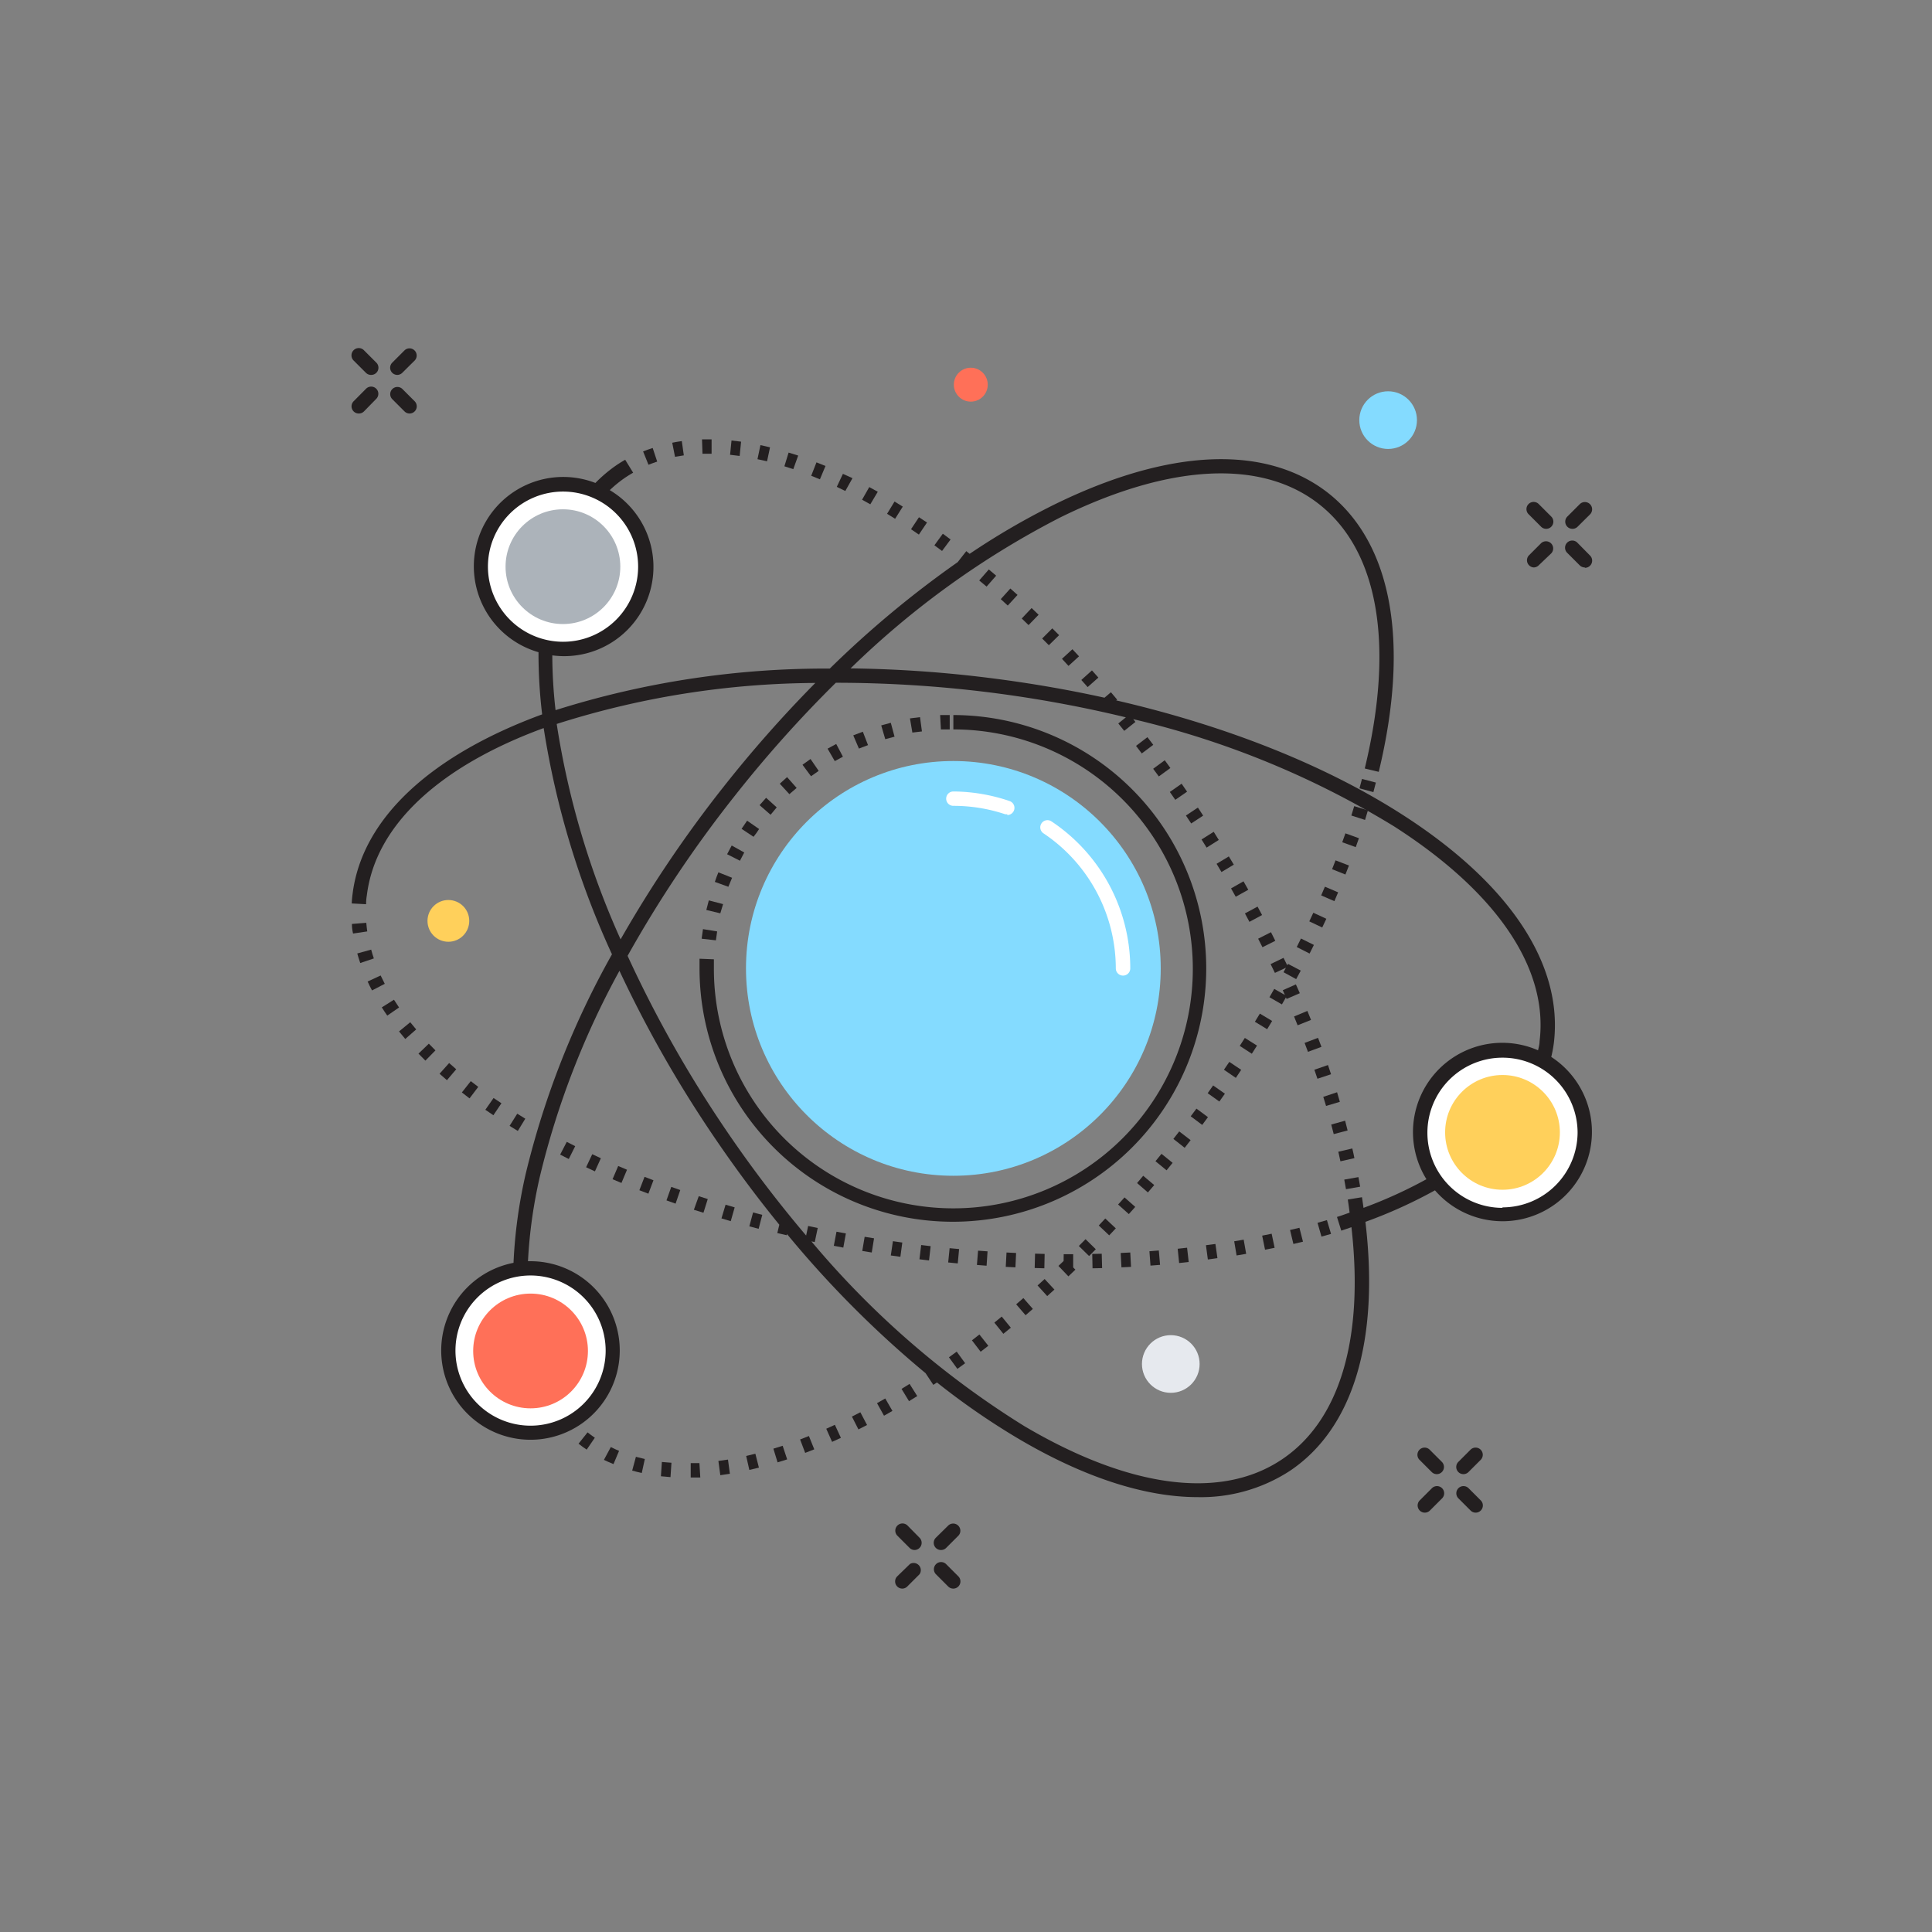 <svg id="Calque_1" data-name="Calque 1" xmlns="http://www.w3.org/2000/svg" viewBox="0 0 201.7 201.7"><rect x="0" y="0" width="201.7" height="201.7" fill="#808080" stroke="none"/><defs><style>.cls-1{fill:#231f20;}.cls-2{fill:#84dbff;}.cls-3{fill:#fff;}.cls-4{fill:#acb3ba;}.cls-5{fill:#ffd05b;}.cls-6{fill:#ff7058;}.cls-7{fill:#e6e9ee;}</style></defs><title>innovation</title><path class="cls-1" d="M152.78,153.9a.75.75,0,0,1-.53-1.28l1.29-1.29a.75.75,0,0,1,1.06,1.06l-1.29,1.29A.75.75,0,0,1,152.78,153.9Z"/><path class="cls-1" d="M148.75,157.92a.75.75,0,0,1-.53-1.28l1.29-1.29a.75.75,0,0,1,1.06,1.06l-1.29,1.29A.75.75,0,0,1,148.75,157.92Z"/><path class="cls-1" d="M154.06,157.92a.75.75,0,0,1-.53-.22l-1.29-1.29a.75.75,0,0,1,1.06-1.06l1.29,1.29a.75.75,0,0,1-.53,1.28Z"/><path class="cls-1" d="M150,153.9a.75.75,0,0,1-.53-.22l-1.29-1.29a.75.75,0,0,1,1.06-1.06l1.29,1.29a.75.75,0,0,1-.53,1.28Z"/><path class="cls-1" d="M164.16,55.21a.75.75,0,0,1-.53-1.28l1.29-1.29A.75.75,0,1,1,166,53.7L164.69,55A.75.75,0,0,1,164.16,55.21Z"/><path class="cls-1" d="M160.13,59.24A.75.75,0,0,1,159.6,58l1.29-1.29a.75.75,0,0,1,1.06,1.06L160.66,59A.75.75,0,0,1,160.13,59.24Z"/><path class="cls-1" d="M165.45,59.24a.75.75,0,0,1-.53-.22l-1.29-1.29a.75.75,0,1,1,1.06-1.06L166,58a.75.75,0,0,1-.53,1.28Z"/><path class="cls-1" d="M161.42,55.21a.75.75,0,0,1-.53-.22L159.6,53.7a.75.75,0,1,1,1.06-1.06l1.29,1.29a.75.75,0,0,1-.53,1.28Z"/><path class="cls-1" d="M41.48,39.14a.75.75,0,0,1-.53-1.28l1.29-1.29a.75.75,0,0,1,1.06,1.06L42,38.92A.75.75,0,0,1,41.48,39.14Z"/><path class="cls-1" d="M37.45,43.17a.75.75,0,0,1-.53-1.28L38.2,40.6a.75.75,0,1,1,1.06,1.06L38,42.95A.75.75,0,0,1,37.45,43.17Z"/><path class="cls-1" d="M42.76,43.17a.75.75,0,0,1-.53-.22l-1.29-1.29A.75.75,0,0,1,42,40.6l1.29,1.29a.75.75,0,0,1-.53,1.28Z"/><path class="cls-1" d="M38.73,39.14a.75.75,0,0,1-.53-.22l-1.29-1.29A.75.75,0,0,1,38,36.57l1.29,1.29a.75.75,0,0,1-.53,1.28Z"/><path class="cls-1" d="M98.23,161.82a.75.75,0,0,1-.53-1.28L99,159.26a.75.75,0,0,1,1.06,1.06l-1.29,1.29A.75.75,0,0,1,98.23,161.82Z"/><path class="cls-1" d="M94.2,165.85a.75.75,0,0,1-.53-1.28L95,163.28A.75.75,0,0,1,96,164.35l-1.29,1.29A.75.75,0,0,1,94.2,165.85Z"/><path class="cls-1" d="M99.52,165.85a.75.75,0,0,1-.53-.22l-1.29-1.29a.75.75,0,0,1,1.06-1.06l1.29,1.29a.75.75,0,0,1-.53,1.28Z"/><path class="cls-1" d="M95.49,161.82a.75.75,0,0,1-.53-.22l-1.29-1.29a.75.75,0,0,1,1.06-1.06L96,160.54a.75.75,0,0,1-.53,1.28Z"/><path class="cls-1" d="M99.53,74.65v1.5a25,25,0,1,1-25,25q0-.49,0-1l-1.5-.06q0,.51,0,1A26.45,26.45,0,1,0,99.53,74.65Z"/><path class="cls-1" d="M88,79l-.7-1.33-.9.49.75,1.3Z"/><path class="cls-1" d="M90.62,77.79l-.54-1.4-1,.38.59,1.38Z"/><path class="cls-1" d="M85.47,80.48l-.85-1.24-.84.6.89,1.2Z"/><path class="cls-1" d="M99.15,76.15l0-1.5-1,0,.08,1.5Z"/><path class="cls-1" d="M93.39,76.91,93,75.46l-1,.27.42,1.44Z"/><path class="cls-1" d="M96.25,76.36l-.2-1.49L95,75l.25,1.48Z"/><path class="cls-1" d="M83.17,82.26l-1-1.13-.76.69,1,1.09Z"/><path class="cls-1" d="M76.43,91.64,75,91.07q-.2.48-.37,1l1.41.51Q76.25,92.09,76.43,91.64Z"/><path class="cls-1" d="M81.09,84.29l-1.11-1q-.35.38-.68.77l1.15,1Z"/><path class="cls-1" d="M74.87,97.24,73.39,97q-.08.51-.14,1l1.49.17Q74.8,97.71,74.87,97.24Z"/><path class="cls-1" d="M75.49,94.39,74,94q-.14.5-.26,1l1.46.35Q75.36,94.86,75.49,94.39Z"/><path class="cls-1" d="M77.7,89l-1.31-.73q-.25.45-.48.91l1.34.68Q77.46,89.44,77.7,89Z"/><path class="cls-1" d="M79.25,86.55,78,85.68q-.3.42-.58.85l1.25.83Q79,86.95,79.25,86.55Z"/><circle class="cls-2" cx="99.53" cy="101.1" r="21.65"/><path class="cls-3" d="M117.24,101.85a.75.75,0,0,1-.75-.75A17,17,0,0,0,108.94,87a.75.75,0,0,1,.83-1.25A18.45,18.45,0,0,1,118,101.1.75.75,0,0,1,117.24,101.85Z"/><path class="cls-3" d="M105.16,85a.75.75,0,0,1-.24,0,17,17,0,0,0-5.39-.87.75.75,0,0,1,0-1.5,18.46,18.46,0,0,1,5.87,1,.75.75,0,0,1-.24,1.46Z"/><circle class="cls-3" cx="58.77" cy="59.16" r="8.59"/><circle class="cls-4" cx="58.77" cy="59.16" r="5.99"/><circle class="cls-3" cx="156.86" cy="118.22" r="8.59"/><circle class="cls-5" cx="156.86" cy="118.22" r="5.99"/><circle class="cls-3" cx="55.39" cy="141.04" r="8.59"/><path class="cls-1" d="M137.6,108.35l-1.4.53.35.93,1.41-.52Z"/><path class="cls-1" d="M140.34,123.15c.06.33.12.65.18,1l1.48-.26q-.09-.5-.18-1Z"/><polygon class="cls-1" points="135.1 106.12 135.47 107.04 136.87 106.48 136.49 105.54 135.1 106.12"/><path class="cls-1" d="M138.64,111.19l-1.42.49.32.94,1.42-.47Z"/><path class="cls-1" d="M141.18,119.9l-1.46.34.22,1,1.46-.33Q141.3,120.39,141.18,119.9Z"/><path class="cls-1" d="M138.15,114.51l.29.95,1.44-.43-.29-1Z"/><path class="cls-1" d="M140.43,117l-1.45.4.26,1,1.45-.38Z"/><polygon class="cls-1" points="120.4 77.76 119.79 76.96 118.6 77.87 119.2 78.66 120.4 77.76"/><polygon class="cls-1" points="130.44 96.24 131.76 95.53 131.29 94.65 129.97 95.36 130.44 96.24"/><polygon class="cls-1" points="131.8 98.89 133.14 98.22 132.69 97.32 131.35 98 131.8 98.89"/><polygon class="cls-1" points="129.01 93.62 130.32 92.89 129.82 92.01 128.52 92.75 129.01 93.62"/><polygon class="cls-1" points="124.36 85.97 125.61 85.15 125.06 84.31 123.81 85.14 124.36 85.97"/><polygon class="cls-1" points="122.7 83.5 123.93 82.65 123.36 81.82 122.13 82.68 122.7 83.5"/><polygon class="cls-1" points="120.98 81.06 122.19 80.18 121.6 79.37 120.39 80.26 120.98 81.06"/><polygon class="cls-1" points="125.97 88.49 127.24 87.69 126.71 86.84 125.44 87.64 125.97 88.49"/><polygon class="cls-1" points="127.52 91.04 128.81 90.27 128.29 89.41 127.01 90.18 127.52 91.04"/><path class="cls-1" d="M94.25,52.89l-.86-.53-.78,1.28.84.52Z"/><path class="cls-1" d="M68.61,48.19l-.47-1.42q-.5.16-1,.36l.56,1.39Q68.16,48.34,68.61,48.19Z"/><path class="cls-1" d="M96.78,54.55,95.94,54l-.83,1.25.82.56Z"/><path class="cls-1" d="M71.39,47.54l-.21-1.49q-.52.07-1,.17l.29,1.47Z"/><path class="cls-1" d="M77.37,46.11l-1-.12-.15,1.49,1,.12Z"/><path class="cls-1" d="M91.64,51.34l-.89-.49L90,52.17l.86.48Z"/><path class="cls-1" d="M86.18,48.65l-.94-.38-.55,1.4.91.37Z"/><path class="cls-1" d="M80.39,46.7l-1-.23-.31,1.47,1,.22Z"/><path class="cls-1" d="M89,49.92,88,49.47l-.64,1.36.89.43Z"/><path class="cls-1" d="M83.33,47.56l-1-.31-.44,1.43.93.3Z"/><path class="cls-1" d="M74,47.37h.29l0-1.5h-1l.05,1.5Z"/><path class="cls-1" d="M103,61.24l1-1.14-.77-.65-1,1.15Z"/><polygon class="cls-1" points="107.38 65.26 108.43 64.18 107.7 63.48 106.67 64.57 107.38 65.26"/><path class="cls-1" d="M99.24,56.32l-.81-.6-.88,1.21.8.59Z"/><polygon class="cls-1" points="105.21 63.22 106.23 62.11 105.48 61.44 104.48 62.55 105.21 63.22"/><polygon class="cls-1" points="109.5 67.36 110.57 66.31 109.86 65.6 108.8 66.66 109.5 67.36"/><polygon class="cls-1" points="113.55 71.73 114.67 70.74 114 69.99 112.89 70.99 113.55 71.73"/><path class="cls-1" d="M111.55,69.52l1.1-1-.69-.74-1.09,1Z"/><path class="cls-1" d="M139.7,93.16l-1.38-.59-.39.91,1.38.6Z"/><path class="cls-1" d="M141.87,87.51,140.46,87l-.33.93,1.41.51Z"/><polygon class="cls-1" points="120.63 121.23 121.79 122.18 122.42 121.4 121.26 120.46 120.63 121.23"/><polygon class="cls-1" points="119.35 122.75 118.71 123.51 119.84 124.49 120.5 123.72 119.35 122.75"/><path class="cls-1" d="M63.05,152.41q.47.23,1,.44l.58-1.38q-.44-.18-.86-.4Z"/><polygon class="cls-1" points="122.5 118.9 123.68 119.83 124.3 119.03 123.11 118.12 122.5 118.9"/><path class="cls-1" d="M75,152.52l.2,1.49,1-.15L76,152.38Z"/><path class="cls-1" d="M77.9,152l.33,1.46,1-.24-.37-1.45Z"/><path class="cls-1" d="M69,154.12l1,.09.1-1.5-1-.08Z"/><path class="cls-1" d="M60.4,150.72q.41.33.85.62l.85-1.24q-.39-.27-.76-.56Z"/><path class="cls-1" d="M66,153.53q.5.14,1,.25l.32-1.46-.93-.23Z"/><path class="cls-1" d="M72.11,152.75l0,1.5,1,0-.09-1.5Z"/><path class="cls-1" d="M80.74,151.24l.44,1.43,1-.31-.47-1.42Z"/><path class="cls-1" d="M94.12,145l.78,1.28.86-.53-.8-1.27Z"/><path class="cls-1" d="M88.94,147.89l.68,1.34.9-.46-.7-1.33Z"/><path class="cls-1" d="M91.56,146.49l.73,1.31.88-.5-.75-1.3Z"/><path class="cls-1" d="M86.26,149.16l.61,1.37.92-.42-.63-1.36Z"/><path class="cls-1" d="M83.53,150.28l.53,1.4.95-.37-.56-1.39Z"/><path class="cls-1" d="M140.83,90.36l-1.4-.54-.36.92,1.39.56Z"/><polygon class="cls-1" points="114.71 127.94 115.8 128.97 116.49 128.24 115.39 127.21 114.71 127.94"/><polygon class="cls-1" points="135.29 102.77 133.92 103.38 134.14 103.87 133.03 103.24 132.53 104.11 133.83 104.86 134.25 104.13 134.32 104.29 135.7 103.69 135.29 102.77"/><polygon class="cls-1" points="132.29 107.45 132.81 106.59 131.53 105.82 131.01 106.67 132.29 107.45"/><polygon class="cls-1" points="108.32 134.2 109.33 135.31 110.08 134.63 109.06 133.53 108.32 134.2"/><path class="cls-1" d="M141.08,85.14l1.43.46.3-1-1.43-.44Z"/><polygon class="cls-1" points="116.73 125.75 117.85 126.75 118.52 126 117.4 125.01 116.73 125.75"/><polygon class="cls-1" points="129.43 109.19 130.69 110.01 131.23 109.16 129.96 108.36 129.43 109.19"/><polygon class="cls-1" points="99.07 141.7 99.95 142.91 100.76 142.32 99.88 141.11 99.07 141.7"/><polygon class="cls-1" points="103.81 138.08 104.75 139.25 105.53 138.61 104.58 137.45 103.81 138.08"/><polygon class="cls-1" points="106.09 136.17 107.07 137.31 107.83 136.65 106.84 135.52 106.09 136.17"/><polygon class="cls-1" points="124.91 115.74 124.31 116.54 125.51 117.44 126.11 116.63 124.91 115.74"/><path class="cls-1" d="M141.93,82.3l1.45.4.26-1-1.45-.38Z"/><path class="cls-1" d="M133.1,101.57l1.15-.54-.25.47,1.32.72.48-.89-1.33-.7-.08.15L134,100l-1.35.65Z"/><polygon class="cls-1" points="137.17 98.65 135.82 97.98 135.38 98.87 136.72 99.55 137.17 98.65"/><polygon class="cls-1" points="138.47 95.92 137.11 95.29 136.69 96.19 138.04 96.83 138.47 95.92"/><polygon class="cls-1" points="101.47 139.93 102.38 141.12 103.18 140.5 102.25 139.32 101.47 139.93"/><polygon class="cls-1" points="113.33 129.37 112.63 130.08 113.7 131.13 114.4 130.42 113.33 129.37"/><polygon class="cls-1" points="127.78 111.68 129.02 112.53 129.58 111.69 128.34 110.86 127.78 111.68"/><polygon class="cls-1" points="126.08 114.13 127.3 115 127.88 114.18 126.65 113.32 126.08 114.13"/><path class="cls-1" d="M49.93,113.47l-.78-.6-.93,1.18.8.62Z"/><path class="cls-1" d="M38.75,99.14l-1.45.4c.09.33.19.66.31,1l1.42-.48Q38.87,99.6,38.75,99.14Z"/><path class="cls-1" d="M41.66,107.68l.65.79,1.14-1-.62-.75Z"/><path class="cls-1" d="M38.24,96.34l-1.5.12q0,.52.12,1l1.48-.22Q38.28,96.81,38.24,96.34Z"/><path class="cls-1" d="M41.13,104.37l-1.27.8q.27.43.57.86l1.23-.85Q41.39,104.78,41.13,104.37Z"/><path class="cls-1" d="M39.74,101.84l-1.36.63q.21.47.46.93l1.33-.69Q39.94,102.27,39.74,101.84Z"/><path class="cls-1" d="M47.63,111.63l-.74-.65-1,1.12.77.67Z"/><polygon class="cls-1" points="90.02 130.6 91.01 130.76 91.25 129.28 90.27 129.12 90.02 130.6"/><polygon class="cls-1" points="93 131.07 94 131.21 94.2 129.72 93.22 129.58 93 131.07"/><polygon class="cls-1" points="87.05 130.06 88.04 130.25 88.31 128.77 87.33 128.59 87.05 130.06"/><polygon class="cls-1" points="105 132.26 106.01 132.31 106.08 130.81 105.08 130.76 105 132.26"/><path class="cls-1" d="M54,116.27l-.8,1.27.86.53.78-1.28Z"/><polygon class="cls-1" points="95.99 131.47 96.99 131.59 97.16 130.1 96.17 129.98 95.99 131.47"/><polygon class="cls-1" points="103.1 130.64 102.11 130.57 101.99 132.06 103 132.14 103.1 130.64"/><polygon class="cls-1" points="100.13 130.4 99.14 130.31 98.99 131.8 99.99 131.9 100.13 130.4"/><path class="cls-1" d="M43.69,110l.72.73,1.05-1.07-.69-.7Z"/><path class="cls-1" d="M134.68,128.41l.35,1.46,1-.24-.37-1.45Z"/><path class="cls-1" d="M137.55,127.66l.41,1.44,1-.28-.43-1.44Z"/><polygon class="cls-1" points="117 130.81 117.08 132.31 118.08 132.26 118 130.76 117 130.81"/><path class="cls-1" d="M131.77,129l.3,1.47,1-.2-.31-1.47Z"/><polygon class="cls-1" points="78.23 128.03 79.2 128.29 79.58 126.83 78.62 126.58 78.23 128.03"/><path class="cls-1" d="M120,130.63l.11,1.5,1-.08-.13-1.5Z"/><polygon class="cls-1" points="75.32 127.2 76.29 127.49 76.7 126.05 75.75 125.77 75.32 127.2"/><path class="cls-1" d="M125.9,130l.2,1.49,1-.14-.21-1.48Z"/><polygon class="cls-1" points="122.95 130.37 123.1 131.86 124.1 131.75 123.93 130.26 122.95 130.37"/><path class="cls-1" d="M128.85,129.59l.25,1.48,1-.17-.26-1.48Z"/><path class="cls-1" d="M66.75,124.26l.94.36.53-1.4-.93-.36Z"/><polygon class="cls-1" points="109.06 130.91 108.06 130.88 108.02 132.38 109.03 132.41 109.06 130.91"/><polygon class="cls-1" points="63.95 123.11 64.88 123.5 65.46 122.12 64.54 121.73 63.95 123.11"/><polygon class="cls-1" points="114.03 130.91 114.06 132.41 115.06 132.39 115.02 130.89 114.03 130.91"/><path class="cls-1" d="M59.38,121l.67-1.34-.88-.45-.69,1.33Z"/><path class="cls-1" d="M62.11,122.29l.62-1.37-.9-.42-.64,1.36Z"/><path class="cls-1" d="M72.44,126.3l1,.31.45-1.43-.94-.3Z"/><path class="cls-1" d="M51.53,114.63l-.86,1.23.84.57.84-1.25Z"/><path class="cls-1" d="M69.58,125.32l.95.34.49-1.42-.94-.33Z"/><polygon class="cls-1" points="112.04 130.94 111.6 130.94 111.05 130.94 111.04 131.65 110.5 132.16 111.54 133.25 112.27 132.55 112.04 132.32 112.04 130.94"/><path class="cls-1" d="M161.94,110.39a13.86,13.86,0,0,0,.28-1.49c1-8.21-4.62-16.69-15.89-23.9-8.08-5.17-18.37-9.24-29.8-11.88l.1-.08-.65-.77-.67.57c-3.9-.86-7.92-1.55-12-2.06a128,128,0,0,0-14.51-1,90.52,90.52,0,0,1,21.85-15.74c11.45-5.64,21.07-6.13,27.08-1.39,6.18,4.87,7.87,14.67,4.75,27.58l1.46.35c3.26-13.52,1.39-23.85-5.28-29.11C132.14,46.37,122,46.8,110,52.71a75.93,75.93,0,0,0-8.77,5.11l-.35-.28-.9,1.15A105.81,105.81,0,0,0,86.63,69.8,93.39,93.39,0,0,0,58,74.14a51.47,51.47,0,0,1-.34-5.72,9.32,9.32,0,0,0,6-17.25,12.91,12.91,0,0,1,1.63-1.32q.39-.26.81-.5L65.27,48q-.46.26-.89.55a14.8,14.8,0,0,0-2.22,1.87,9.33,9.33,0,1,0-5.94,17.67,53.35,53.35,0,0,0,.38,6.49C45.27,78.74,37.82,85.26,36.81,93.32l.74.09-.74-.09q-.07.52-.09,1l1.5.08q0-.47.08-.94h0c.93-7.49,7.86-13.56,18.46-17.45a89.4,89.4,0,0,0,7.13,23.62,89.6,89.6,0,0,0-9,22.89,51.92,51.92,0,0,0-1.28,9.32,9.32,9.32,0,1,0,1.78-.17h-.27a50.94,50.94,0,0,1,1.24-8.83,87.09,87.09,0,0,1,8.31-21.49,125.66,125.66,0,0,0,9.45,16.71c2.3,3.43,4.72,6.71,7.24,9.8l-.21.87,1,.23,0-.14a108.32,108.32,0,0,0,14.48,14.54l.81,1.22.38-.25a75.92,75.92,0,0,0,8.35,5.78c6.92,4.11,13.35,6.19,18.86,6.19a17,17,0,0,0,9.63-2.74c6.6-4.42,9.36-13.59,7.89-26a50.19,50.19,0,0,0,7.26-3.29,9.33,9.33,0,1,0,12.12-13.94Zm-111-51.23A7.84,7.84,0,1,1,58.77,67,7.85,7.85,0,0,1,50.94,59.16ZM63.23,141a7.84,7.84,0,1,1-7.84-7.84A7.85,7.85,0,0,1,63.23,141ZM58.12,75.58a90.43,90.43,0,0,1,27-4.28,130,130,0,0,0-9.61,10.88A127.62,127.62,0,0,0,64.79,98.07,86.8,86.8,0,0,1,58.12,75.58Zm84.23,50.52c-.05-.37-.1-.73-.16-1.11l-1.48.24c.07.46.13.91.19,1.37-.44.15-.86.31-1.32.45l.45,1.43,1.06-.36c1.32,11.64-1.21,20.2-7.27,24.25-6.36,4.26-15.91,3-26.89-3.49a92.66,92.66,0,0,1-22.22-19.28l.35.07.31-1.47-1-.21-.21,1a128.49,128.49,0,0,1-8.83-11.7,125.1,125.1,0,0,1-9.81-17.5A125.54,125.54,0,0,1,76.69,83.11,127.87,127.87,0,0,1,87.26,71.28a129.29,129.29,0,0,1,30.28,3.61l-.79.64.62.77,1.17-.93-.23-.29a92.66,92.66,0,0,1,27.21,11.18c10.75,6.88,16.15,14.85,15.21,22.45,0,.32-.09.63-.16.94a9.32,9.32,0,0,0-11.65,13.46A48.42,48.42,0,0,1,142.35,126.1Zm14.51,0a7.84,7.84,0,1,1,7.84-7.84A7.85,7.85,0,0,1,156.86,126.05Z"/><circle class="cls-6" cx="55.39" cy="141.04" r="5.99"/><circle class="cls-6" cx="101.35" cy="40.16" r="1.77"/><circle class="cls-2" cx="144.92" cy="43.86" r="3.01"/><circle class="cls-7" cx="122.23" cy="142.4" r="3.01"/><circle class="cls-5" cx="46.81" cy="96.14" r="2.18"/></svg>